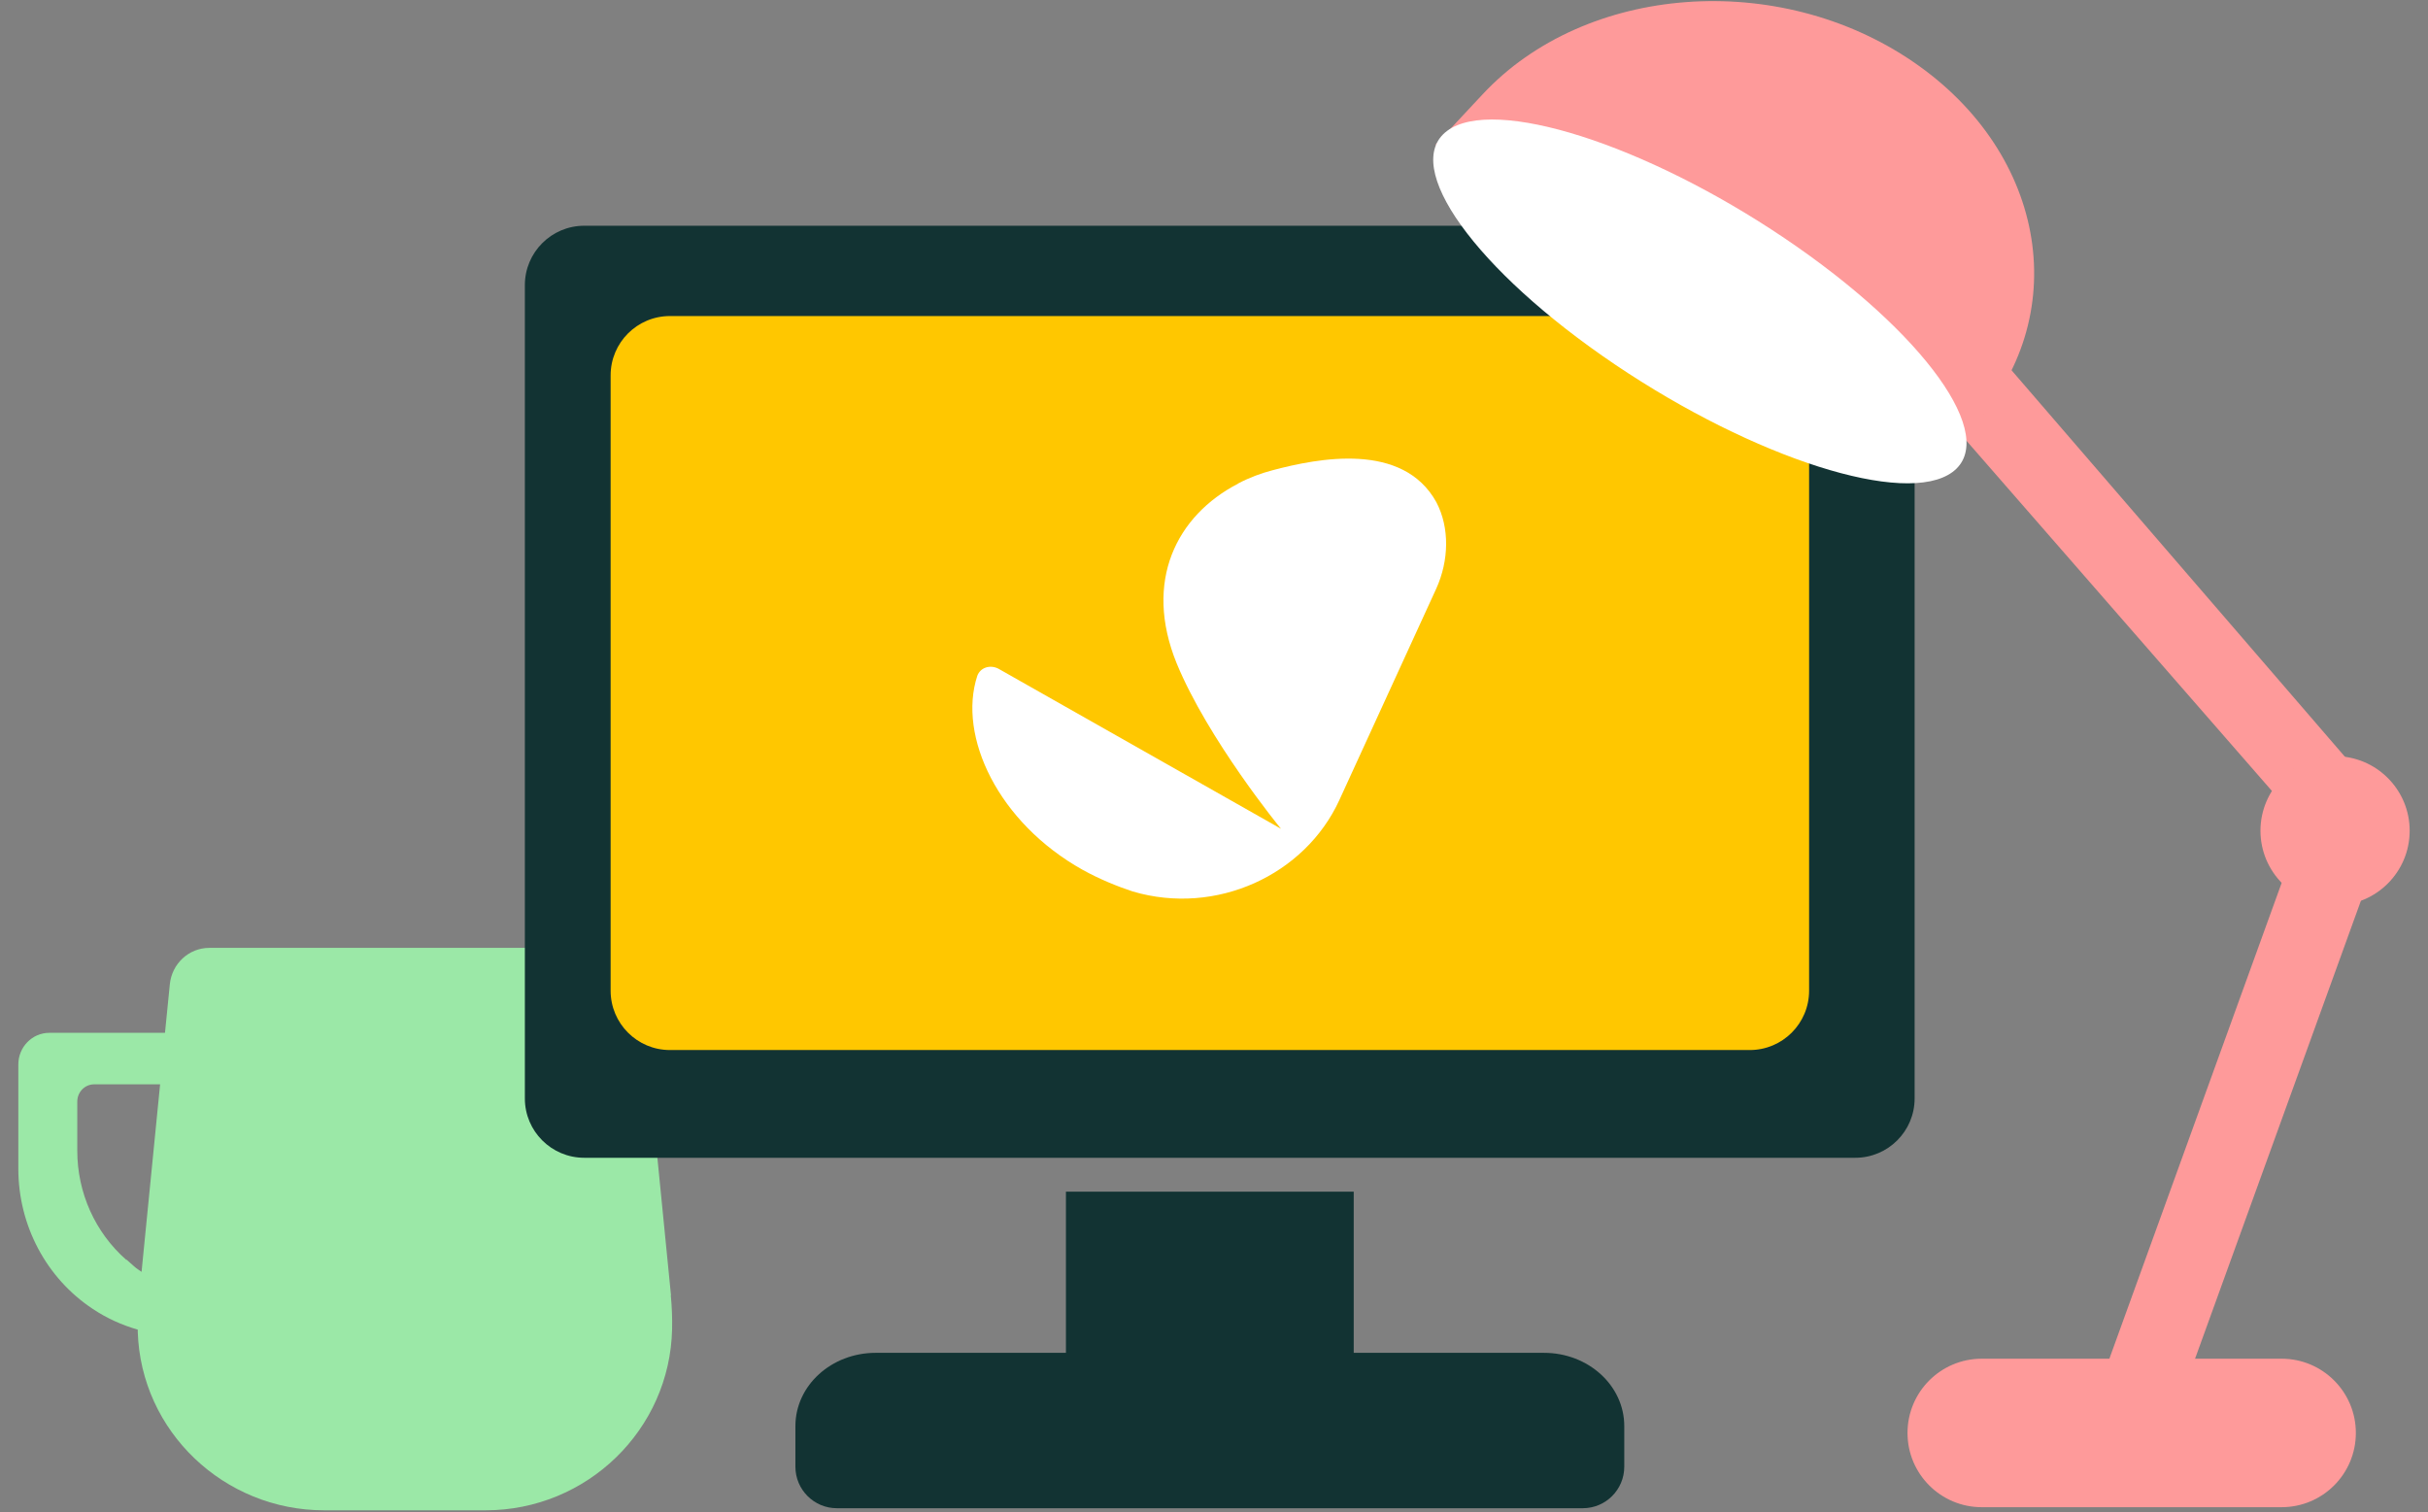 <svg width="122" height="76" viewBox="0 0 122 76" fill="none" xmlns="http://www.w3.org/2000/svg">
<rect x="0" y="0" width="122" height="76" fill="#808080" stroke="none"/>
<path d="M33.716 65.099L32.169 49.469C32.071 48.428 31.209 47.633 30.188 47.633H10.515C9.491 47.633 8.632 48.428 8.533 49.469L8.29 51.902H2.477C1.618 51.902 0.921 52.616 0.921 53.492V58.73C0.921 61.579 2.324 64.228 4.661 65.776C5.366 66.247 6.127 66.588 6.922 66.817C6.922 66.852 6.922 66.886 6.922 66.921C7.076 71.939 11.264 75.896 16.285 75.896H24.403C29.476 75.896 33.667 71.858 33.771 66.785C33.783 66.227 33.76 65.66 33.705 65.087L33.713 65.096L33.716 65.099ZM6.344 63.309C4.779 61.935 3.883 59.936 3.883 57.828V55.358C3.883 54.878 4.262 54.49 4.733 54.49H8.045L7.113 63.913C6.986 63.824 6.85 63.742 6.734 63.633L6.356 63.297L6.347 63.306L6.344 63.309Z" fill="#9BE8A7"/>
<path d="M68.021 59.885V67.983H77.581C79.811 67.984 81.615 69.629 81.615 71.665V73.707C81.615 74.858 80.681 75.792 79.53 75.792H42.051C40.901 75.792 39.967 74.858 39.967 73.707V71.665C39.967 69.629 41.772 67.983 44.002 67.983H53.56V59.885H68.021Z" fill="#123333"/>
<path d="M93.225 11.344H29.355C27.712 11.344 26.373 12.68 26.373 14.326V55.202C26.373 56.845 27.709 58.181 29.355 58.181H93.225C94.867 58.181 96.204 56.845 96.204 55.202V14.317C96.204 12.674 94.867 11.335 93.225 11.335V11.344Z" fill="#123333"/>
<path d="M87.92 15.882H33.664C32.019 15.882 30.682 17.215 30.682 18.864V49.785C30.682 51.431 32.016 52.767 33.664 52.767H87.92C89.566 52.767 90.902 51.434 90.902 49.785V18.864C90.902 17.218 89.569 15.882 87.92 15.882Z" fill="#FFC700"/>
<path d="M62.211 24.304C59.119 25.906 57.444 29.206 59.125 33.337C60.698 37.154 64.316 41.594 64.368 41.649L50.156 33.597C49.739 33.392 49.262 33.545 49.106 33.961C48.111 37.004 50.156 41.34 54.405 43.714C55.243 44.177 56.134 44.541 56.918 44.799C61.115 46.036 65.572 43.971 67.298 40.206L72.172 29.571C72.802 28.174 72.851 26.528 72.172 25.235C70.491 22.193 66.248 23.017 63.935 23.633C63.356 23.786 62.778 23.997 62.205 24.301L62.211 24.304Z" fill="white"/>
<path d="M108.353 73.643L104.547 72.264L115.685 41.499L97.545 20.7L100.79 18.277L120.237 40.825L108.353 73.643Z" fill="#FE9A9A"/>
<path d="M114.644 68.278H99.578C97.517 68.278 95.847 69.948 95.847 72.009C95.847 74.07 97.517 75.74 99.578 75.74H114.644C116.704 75.74 118.375 74.07 118.375 72.009C118.375 69.948 116.704 68.278 114.644 68.278Z" fill="#FE9A9A"/>
<path d="M117.331 45.496C119.401 45.496 121.079 43.817 121.079 41.747C121.079 39.677 119.401 37.999 117.331 37.999C115.261 37.999 113.582 39.677 113.582 41.747C113.582 43.817 115.261 45.496 117.331 45.496Z" fill="#FE9A9A"/>
<path d="M96.678 24.058C92.918 21.45 89.126 18.839 85.305 16.224C80.898 13.209 76.506 10.225 72.13 7.274C72.922 6.428 73.713 5.579 74.505 4.732C79.669 -0.801 89.354 -1.528 96.131 3.107C102.909 7.742 104.217 15.986 99.053 21.52L96.678 24.061V24.058Z" fill="#FE9A9A"/>
<path d="M98.109 23.72C100.468 21.972 96.693 16.714 89.683 11.98C82.669 7.247 75.076 4.826 72.718 6.574C70.359 8.322 74.134 13.58 81.144 18.314C88.158 23.047 95.751 25.468 98.109 23.72Z" fill="white"/>
</svg>
